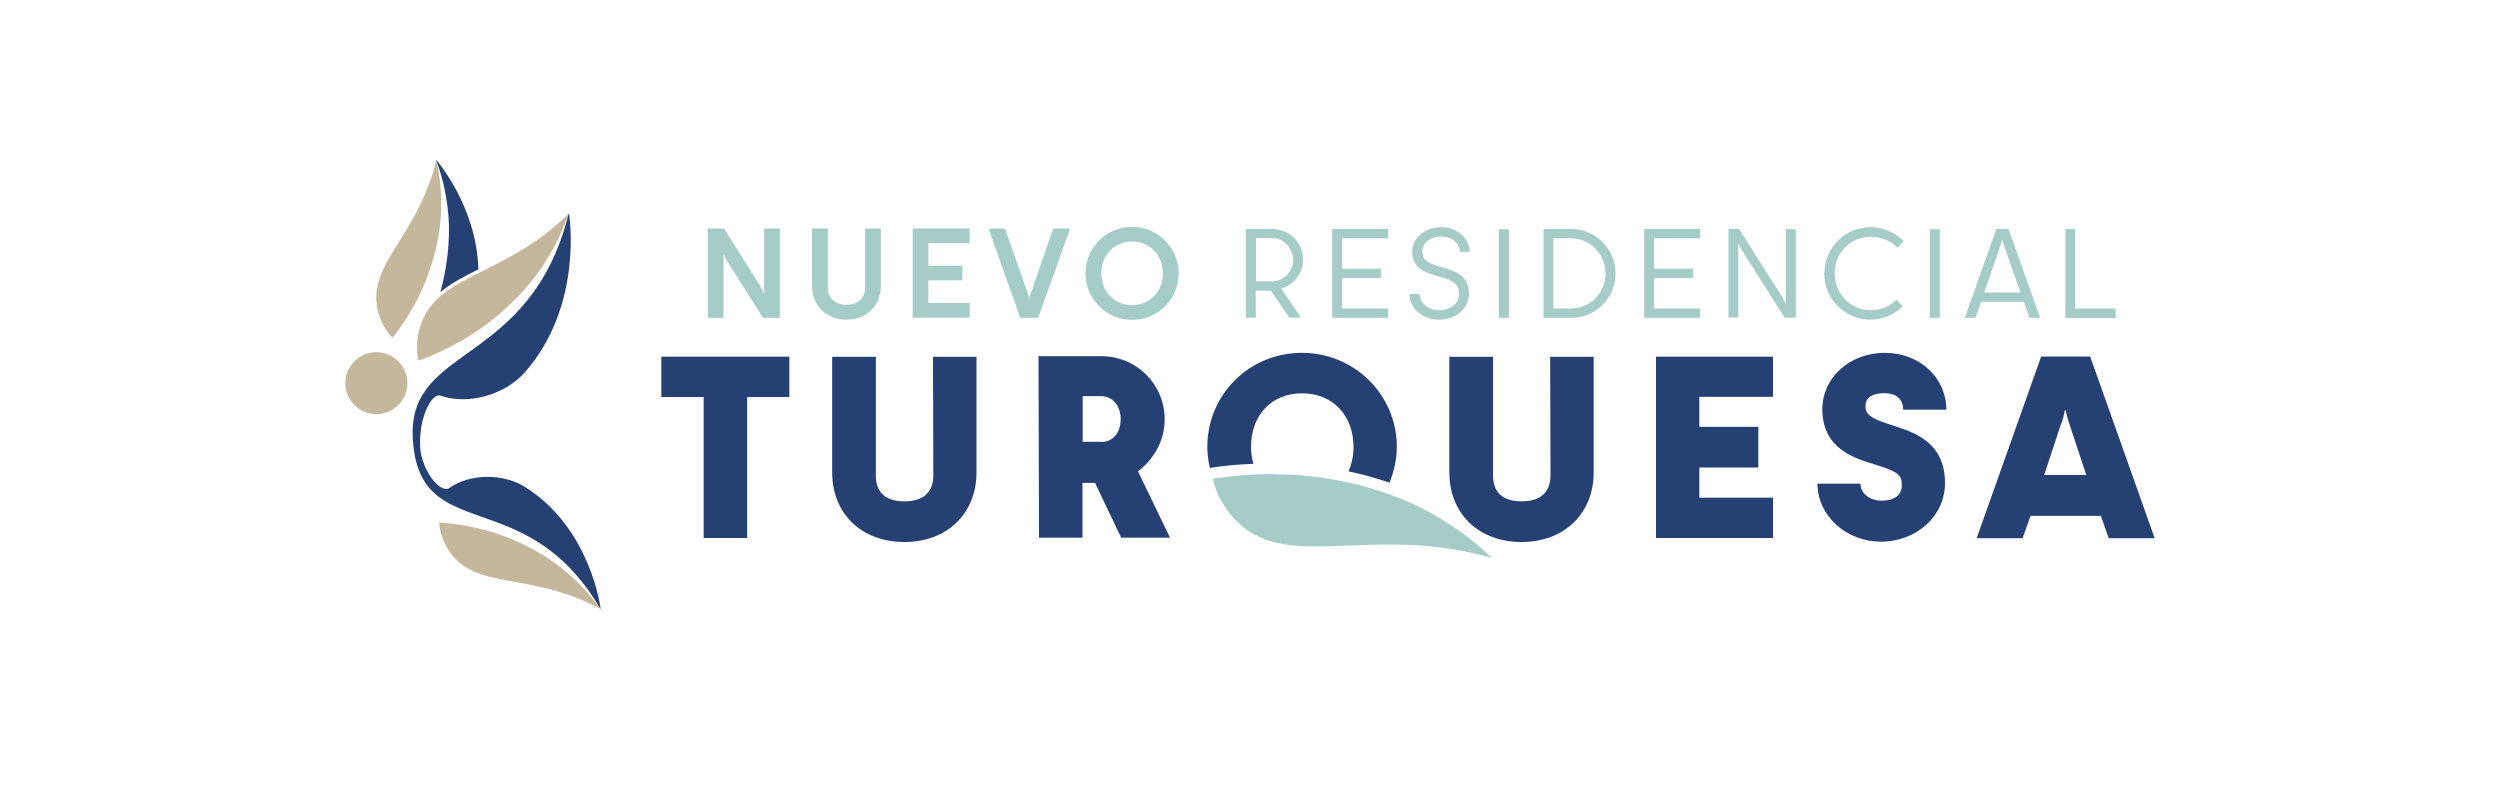 <svg xmlns="http://www.w3.org/2000/svg" id="Layer_1" data-name="Layer 1" viewBox="0 0 150 48"><defs><style>      .cls-1 {        fill: #254073;      }      .cls-1, .cls-2, .cls-3 {        stroke-width: 0px;      }      .cls-2 {        fill: #c5b79c;      }      .cls-3 {        fill: #a6ccc7;      }    </style></defs><g><path class="cls-2" d="m24.83,18.35c1.11-1.97,1.63-4.22,1.64-5.93.03-1.57-.26-2.64-.29-2.81-.96,3.98-3.37,5.72-3.59,7.94-.1.96.29,2.02.96,2.72.47-.59.9-1.24,1.28-1.92Z"></path><path class="cls-2" d="m27.52,20.54c2.27-1.25,4.14-3.14,5.18-4.8.98-1.52,1.34-2.74,1.41-2.91-3.35,3.3-6.74,3.55-8.3,5.58-.67.88-.94,2.14-.7,3.23.82-.3,1.63-.66,2.41-1.11Z"></path><path class="cls-2" d="m28.63,31.69c2.2.49,4.22,1.62,5.49,2.75,1.18,1.03,1.79,1.96,1.89,2.09-3.6-1.95-6.49-1.33-8.29-2.65-.77-.57-1.31-1.56-1.37-2.53.75.05,1.52.16,2.28.34Z"></path><circle class="cls-2" cx="22.58" cy="22.99" r="1.86"></circle><path class="cls-1" d="m26.42,17.53c.52-1.87.62-3.73.43-5.13-.2-1.63-.64-2.65-.68-2.79,0,0,0-.01,0-.02,0,0,2.44,2.78,2.53,6.57-.88.44-1.67.85-2.29,1.38Z"></path><path class="cls-1" d="m24.76,26.15c-.19-5.46,7.08-4.21,9.36-13.33,0,0,.01-.01.02-.02,0,0,.92,5.51-2.67,9.56-1.17,1.32-3.38,1.96-5.04,1.38-.56-.2-1.39,1.49-1.2,3.33.26,1.52,1.3,2.51,1.71,2.22,1.25-.89,3.25-.89,4.55-.08,3.99,2.51,4.55,7.33,4.55,7.33,0,0-.01,0-.02-.01-4.51-7.73-11-3.63-11.26-10.39,0,0,0,0,0,.01Z"></path></g><g><g><path class="cls-3" d="m42.47,13.71h.97l2.12,3.36c.1.16.19.36.27.51h.02v-3.87h.94v5.36h-1.01l-2.14-3.39c-.08-.14-.16-.26-.2-.41h-.03v3.8h-.94v-5.36Z"></path><path class="cls-3" d="m48.72,17.18v-3.47h.95v3.52c0,.64.42,1.06,1.12,1.06s1.12-.42,1.12-1.06v-3.52s.94,0,.94,0v3.47c0,1.15-.85,2-2.06,2s-2.06-.85-2.06-2Z"></path><path class="cls-3" d="m54.76,13.71h3.42v.88h-2.48v1.35h2.04v.88h-2.04v1.36h2.48v.88h-3.42v-5.36Z"></path><path class="cls-3" d="m59.3,13.71h1l1.32,3.76c.06.17.11.29.13.44h.02c.02-.14.06-.26.12-.44l1.31-3.76h1.01l-1.92,5.36h-1.07l-1.91-5.36Z"></path><path class="cls-3" d="m65.13,16.4c0-1.55,1.25-2.79,2.79-2.79s2.8,1.24,2.8,2.79-1.25,2.79-2.8,2.79-2.79-1.25-2.79-2.79Zm4.65,0c0-1.08-.79-1.91-1.86-1.91s-1.84.83-1.84,1.91.77,1.91,1.84,1.91,1.86-.83,1.86-1.91Z"></path><path class="cls-3" d="m74.76,13.74h1.56c1.04,0,1.86.81,1.86,1.85,0,.82-.56,1.51-1.31,1.72l1.19,1.75h-.7l-1.11-1.62h-.9v1.62h-.6v-5.33Zm1.56,3.14c.7,0,1.26-.57,1.26-1.29s-.57-1.31-1.26-1.31h-.96v2.6h.96Z"></path><path class="cls-3" d="m79.93,13.74h3.36v.56h-2.77v1.82h2.34v.56h-2.34v1.83h2.77v.56h-3.36v-5.33Z"></path><path class="cls-3" d="m84.58,17.64h.59c0,.54.54.97,1.19.97.69,0,1.19-.43,1.19-.95,0-.71-.51-.86-1.25-1.08-.7-.2-1.57-.44-1.57-1.48,0-.82.77-1.47,1.73-1.47s1.72.67,1.72,1.48h-.59c0-.53-.49-.92-1.13-.92s-1.12.39-1.12.88c0,.57.41.74,1.13.95.73.21,1.67.44,1.67,1.61,0,.88-.8,1.55-1.79,1.55s-1.78-.69-1.78-1.54Z"></path><path class="cls-3" d="m89.93,13.75h.6v5.32h-.6v-5.32Z"></path><path class="cls-3" d="m92.61,13.74h1.65c1.48,0,2.67,1.19,2.67,2.67s-1.19,2.66-2.67,2.66h-1.65v-5.33Zm1.65,4.77c1.14,0,2.07-.93,2.07-2.1s-.93-2.11-2.07-2.11h-1.06v4.21h1.06Z"></path><path class="cls-3" d="m98.65,13.74h3.36v.56h-2.77v1.82h2.34v.56h-2.34v1.83h2.77v.56h-3.36v-5.33Z"></path><path class="cls-3" d="m103.71,13.74h.63l2.53,3.98c.1.15.17.33.26.48h.02v-4.45h.6v5.31h-.67l-2.56-4.04c-.08-.12-.14-.25-.2-.39h-.02v4.42h-.59v-5.33Z"></path><path class="cls-3" d="m109.47,16.39c0-1.54,1.24-2.76,2.78-2.76.76,0,1.47.33,1.97.84l-.36.39c-.41-.4-.97-.65-1.62-.65-1.21,0-2.16.95-2.16,2.18s.95,2.22,2.16,2.22c.63,0,1.17-.24,1.56-.63l.37.39c-.5.5-1.19.81-1.94.81-1.54,0-2.78-1.23-2.78-2.8Z"></path><path class="cls-3" d="m115.79,13.75h.6v5.32h-.6v-5.32Z"></path><path class="cls-3" d="m119.78,13.74h.73l1.9,5.33h-.63l-.34-.96h-2.57l-.34.96h-.64l1.89-5.33Zm1.45,3.81l-.99-2.83c-.04-.11-.07-.2-.1-.31h-.02c-.02.11-.05.2-.09.31l-.98,2.83h2.18Z"></path><path class="cls-3" d="m123.93,13.74h.58v4.77h2.43v.57h-3.02v-5.34Z"></path></g><g><path class="cls-3" d="m76.52,28.46c3.66,0,7.17,1.07,9.47,2.4,2.14,1.2,3.33,2.45,3.52,2.62-6.24-1.8-10.76.18-13.95-1.26-1.37-.62-2.46-2-2.79-3.5,1.23-.18,2.49-.29,3.75-.27Z"></path><g><path class="cls-1" d="m42.23,23.82h-2.55v-2.42h7.68v2.42h-2.53v8.46h-2.61v-8.46Z"></path><path class="cls-1" d="m49.93,28.34v-6.93h2.62v7.1c0,1.01.55,1.57,1.71,1.57s1.74-.56,1.74-1.57l-.02-7.1h2.61v6.93c0,2.45-1.74,4.18-4.33,4.18s-4.33-1.72-4.33-4.18Z"></path><path class="cls-1" d="m62.32,21.37h3.75c2.12,0,3.81,1.68,3.81,3.79,0,1.31-.67,2.41-1.6,3.12l1.92,3.98h-2.93l-1.57-3.29h-.75v3.29h-2.61l-.03-10.9Zm3.75,5.15c.65,0,1.17-.5,1.17-1.36s-.52-1.39-1.17-1.39h-1.11v2.74h1.11Z"></path><path class="cls-1" d="m86.96,28.34v-6.93h2.62v7.1c0,1.01.55,1.57,1.71,1.57s1.74-.56,1.74-1.57l-.02-7.1h2.61v6.93c0,2.45-1.74,4.18-4.33,4.18s-4.33-1.72-4.33-4.18Z"></path><path class="cls-1" d="m99.36,21.4h7.02v2.41h-4.42v1.8h3.54v2.44h-3.54v1.81h4.42v2.42h-7.02v-10.88Z"></path><path class="cls-1" d="m109.06,29.02h2.57c0,.62.61,1.02,1.26,1.02.84,0,1.22-.4,1.22-.91,0-.61-.17-.81-1.52-1.23-1.23-.38-3.25-.91-3.25-3.35,0-1.89,1.64-3.38,3.75-3.38s3.69,1.51,3.69,3.41h-2.59c0-.66-.44-.99-1.13-.99-.78,0-1.13.32-1.13.76,0,.32.03.67,1.34,1.08,1.29.43,3.43.91,3.43,3.55,0,2.01-1.74,3.52-3.84,3.52s-3.81-1.57-3.81-3.47Z"></path><path class="cls-1" d="m122.47,21.39h2.94l3.87,10.9h-2.76l-.47-1.34h-4.22l-.47,1.34h-2.76l3.87-10.9Zm2.71,7.12l-.98-2.96c-.11-.32-.2-.6-.26-.93h-.05c-.05.32-.14.61-.26.91l-.98,2.97h2.51Z"></path></g><path class="cls-1" d="m75.2,27.83c-.08-.32-.14-.65-.14-1.01,0-1.88,1.2-3.22,3.06-3.22s3.09,1.34,3.09,3.22c0,.54-.11,1.03-.3,1.46.84.18,1.67.41,2.46.68.27-.67.44-1.4.44-2.15,0-3.12-2.54-5.64-5.7-5.64s-5.67,2.51-5.67,5.64c0,.43.06.85.15,1.26h.06c.86-.14,1.71-.21,2.53-.24Z"></path></g></g></svg>